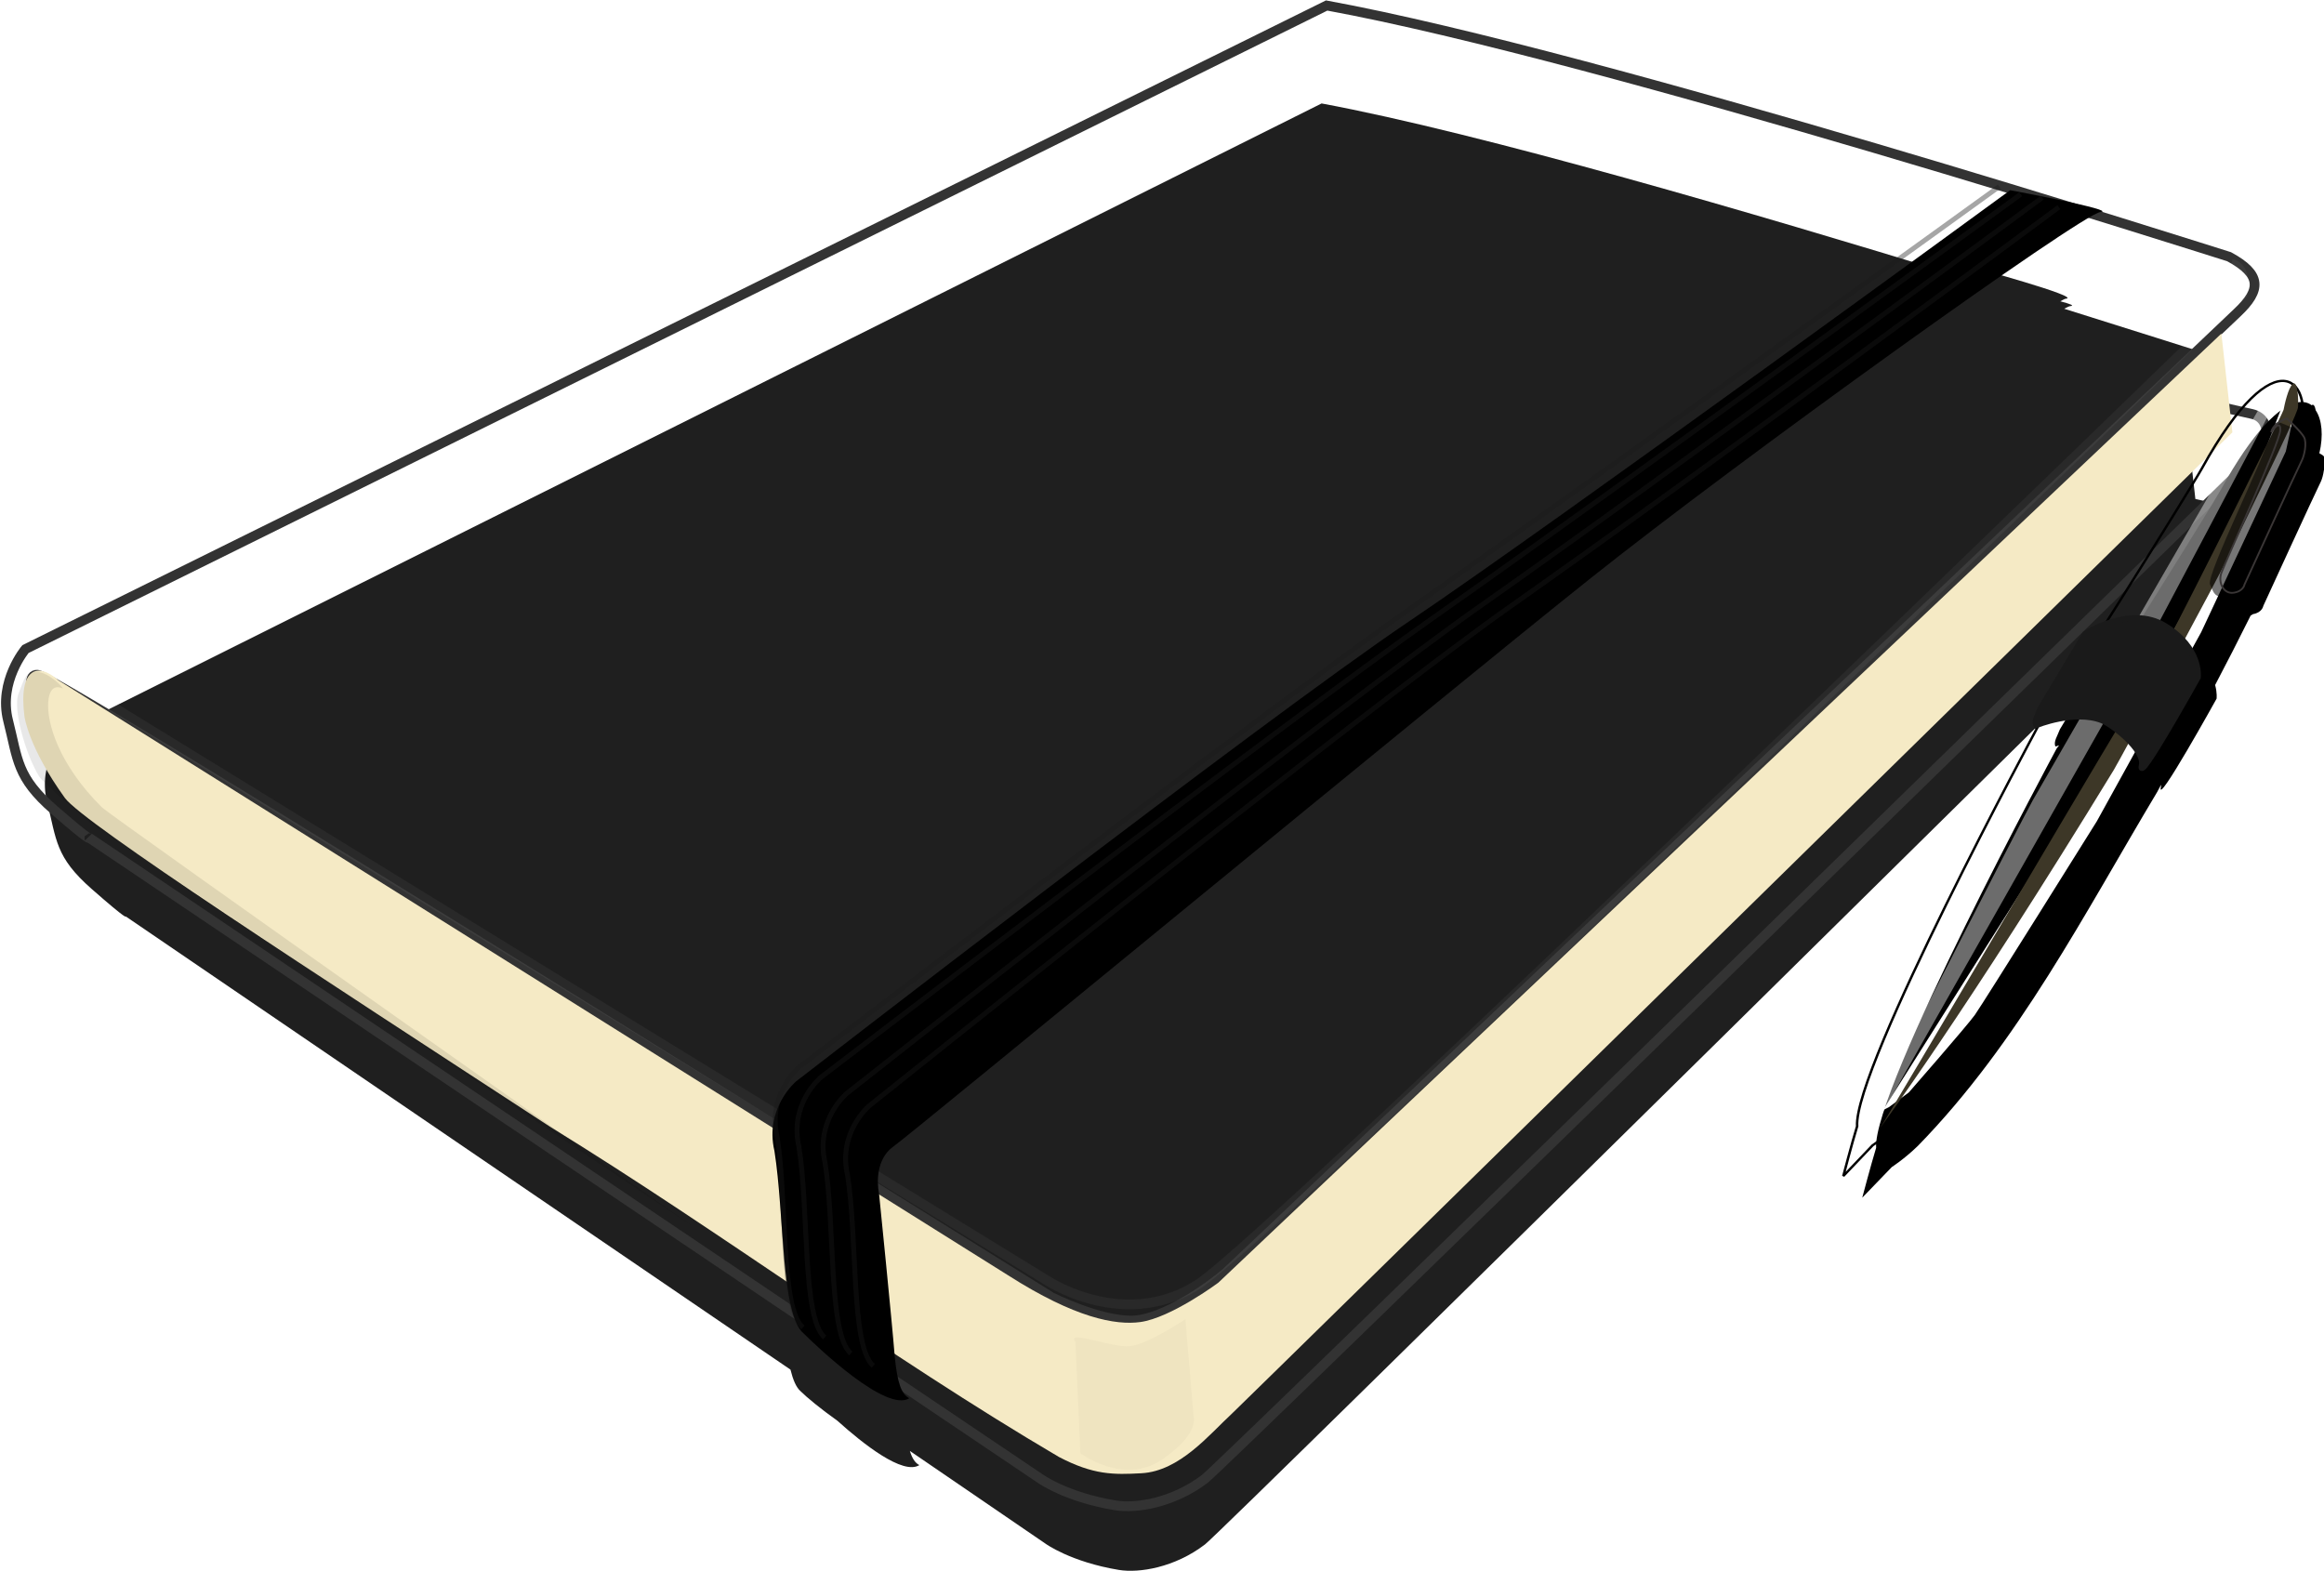 <?xml version="1.0" encoding="UTF-8" standalone="no"?>
<!-- Created with Inkscape (http://www.inkscape.org/) -->
<svg xmlns:dc="http://purl.org/dc/elements/1.1/" xmlns:cc="http://creativecommons.org/ns#" xmlns:rdf="http://www.w3.org/1999/02/22-rdf-syntax-ns#" xmlns:svg="http://www.w3.org/2000/svg" xmlns="http://www.w3.org/2000/svg" xmlns:xlink="http://www.w3.org/1999/xlink" xmlns:sodipodi="http://sodipodi.sourceforge.net/DTD/sodipodi-0.dtd" xmlns:inkscape="http://www.inkscape.org/namespaces/inkscape" width="371.818" height="251.379" id="svg2" sodipodi:version="0.32" inkscape:version="0.46" sodipodi:docname="caderno.svg" inkscape:output_extension="org.inkscape.output.svg.inkscape" version="1.0" inkscape:export-filename="C:\Users\ASantos\Desktop\caderno.png" inkscape:export-xdpi="200" inkscape:export-ydpi="200">
  <defs id="defs4">
    <linearGradient inkscape:collect="always" id="linearGradient4160">
      <stop style="stop-color: rgb(255, 255, 255); stop-opacity: 1;" offset="0" id="stop4162"/>
      <stop style="stop-color: rgb(255, 255, 255); stop-opacity: 0;" offset="1" id="stop4164"/>
    </linearGradient>
    <linearGradient id="linearGradient4034">
      <stop style="stop-color: rgb(39, 37, 39); stop-opacity: 1;" offset="0" id="stop4036"/>
      <stop style="stop-color: rgb(100, 100, 88); stop-opacity: 1;" offset="1" id="stop4038"/>
    </linearGradient>
    <linearGradient inkscape:collect="always" id="linearGradient4003">
      <stop style="stop-color: rgb(255, 255, 255); stop-opacity: 1;" offset="0" id="stop4005"/>
      <stop style="stop-color: rgb(255, 255, 255); stop-opacity: 0;" offset="1" id="stop4007"/>
    </linearGradient>
    <linearGradient inkscape:collect="always" id="linearGradient3931">
      <stop style="stop-color: rgb(255, 255, 255); stop-opacity: 1;" offset="0" id="stop3933"/>
      <stop style="stop-color: rgb(255, 255, 255); stop-opacity: 0;" offset="1" id="stop3935"/>
    </linearGradient>
    <linearGradient inkscape:collect="always" id="linearGradient3909">
      <stop style="stop-color: rgb(255, 255, 255); stop-opacity: 1;" offset="0" id="stop3911"/>
      <stop style="stop-color: rgb(255, 255, 255); stop-opacity: 0;" offset="1" id="stop3913"/>
    </linearGradient>
    <linearGradient id="linearGradient3899">
      <stop style="stop-color: rgb(53, 53, 53); stop-opacity: 1;" offset="0" id="stop3901"/>
      <stop id="stop3907" offset="0.403" style="stop-color: rgb(227, 227, 227); stop-opacity: 1;"/>
      <stop style="stop-color: rgb(0, 0, 0); stop-opacity: 1;" offset="1" id="stop3903"/>
    </linearGradient>
    <linearGradient id="linearGradient3821">
      <stop style="stop-color: rgb(88, 82, 69); stop-opacity: 1;" offset="0" id="stop3823"/>
      <stop style="stop-color: rgb(65, 65, 65); stop-opacity: 1;" offset="1" id="stop3825"/>
    </linearGradient>
    <linearGradient id="linearGradient3813">
      <stop style="stop-color: rgb(61, 55, 39); stop-opacity: 1;" offset="0" id="stop3815"/>
      <stop style="stop-color: rgb(0, 0, 0); stop-opacity: 1;" offset="1" id="stop3817"/>
    </linearGradient>
    <linearGradient id="linearGradient3458">
      <stop style="stop-color: rgb(127, 127, 127); stop-opacity: 1;" offset="0" id="stop3460"/>
      <stop style="stop-color: rgb(51, 51, 51); stop-opacity: 1;" offset="1" id="stop3462"/>
    </linearGradient>
    <linearGradient inkscape:collect="always" id="linearGradient3450">
      <stop style="stop-color: rgb(0, 0, 0); stop-opacity: 1;" offset="0" id="stop3452"/>
      <stop style="stop-color: rgb(0, 0, 0); stop-opacity: 0;" offset="1" id="stop3454"/>
    </linearGradient>
    <linearGradient id="linearGradient2434">
      <stop style="stop-color: rgb(26, 26, 26); stop-opacity: 1;" offset="0" id="stop2436"/>
      <stop style="stop-color: rgb(91, 91, 91); stop-opacity: 1;" offset="1" id="stop2438"/>
    </linearGradient>
    <inkscape:perspective sodipodi:type="inkscape:persp3d" inkscape:vp_x="0 : 526.18109 : 1" inkscape:vp_y="0 : 1000 : 0" inkscape:vp_z="744.09448 : 526.18109 : 1" inkscape:persp3d-origin="372.04724 : 350.78739 : 1" id="perspective10"/>
    <inkscape:perspective id="perspective2390" inkscape:persp3d-origin="372.04724 : 350.78739 : 1" inkscape:vp_z="744.09448 : 526.18109 : 1" inkscape:vp_y="0 : 1000 : 0" inkscape:vp_x="0 : 526.18109 : 1" sodipodi:type="inkscape:persp3d"/>
    <inkscape:perspective id="perspective2403" inkscape:persp3d-origin="372.04724 : 350.78739 : 1" inkscape:vp_z="744.09448 : 526.18109 : 1" inkscape:vp_y="0 : 1000 : 0" inkscape:vp_x="0 : 526.18109 : 1" sodipodi:type="inkscape:persp3d"/>
    <filter inkscape:collect="always" id="filter3306">
      <feGaussianBlur inkscape:collect="always" stdDeviation="0.454" id="feGaussianBlur3308"/>
    </filter>
    <filter inkscape:collect="always" id="filter3338">
      <feGaussianBlur inkscape:collect="always" stdDeviation="1.165" id="feGaussianBlur3340"/>
    </filter>
    <filter inkscape:collect="always" id="filter3368">
      <feGaussianBlur inkscape:collect="always" stdDeviation="0.455" id="feGaussianBlur3370"/>
    </filter>
    <filter inkscape:collect="always" id="filter3386">
      <feGaussianBlur inkscape:collect="always" stdDeviation="0.293" id="feGaussianBlur3388"/>
    </filter>
    <filter inkscape:collect="always" id="filter3446">
      <feGaussianBlur inkscape:collect="always" stdDeviation="1.292" id="feGaussianBlur3448"/>
    </filter>
    <filter inkscape:collect="always" id="filter3620">
      <feGaussianBlur inkscape:collect="always" stdDeviation="0.447" id="feGaussianBlur3622"/>
    </filter>
    <filter inkscape:collect="always" id="filter3624">
      <feGaussianBlur inkscape:collect="always" stdDeviation="0.447" id="feGaussianBlur3626"/>
    </filter>
    <filter inkscape:collect="always" id="filter3628">
      <feGaussianBlur inkscape:collect="always" stdDeviation="0.447" id="feGaussianBlur3630"/>
    </filter>
    <filter inkscape:collect="always" id="filter3632">
      <feGaussianBlur inkscape:collect="always" stdDeviation="0.447" id="feGaussianBlur3634"/>
    </filter>
    <linearGradient inkscape:collect="always" xlink:href="#linearGradient2434" id="linearGradient3657" gradientUnits="userSpaceOnUse" x1="251.488" y1="493.246" x2="270.202" y2="399.223"/>
    <linearGradient inkscape:collect="always" xlink:href="#linearGradient3450" id="linearGradient3659" gradientUnits="userSpaceOnUse" x1="309.175" y1="477.143" x2="230.168" y2="548.491"/>
    <linearGradient inkscape:collect="always" xlink:href="#linearGradient3458" id="linearGradient3661" gradientUnits="userSpaceOnUse" x1="314.012" y1="426.756" x2="239.036" y2="474.725"/>
    <filter inkscape:collect="always" id="filter3689">
      <feGaussianBlur inkscape:collect="always" stdDeviation="0.707" id="feGaussianBlur3691"/>
    </filter>
    <filter inkscape:collect="always" id="filter3789">
      <feGaussianBlur inkscape:collect="always" stdDeviation="0.538" id="feGaussianBlur3791"/>
    </filter>
    <filter inkscape:collect="always" id="filter3809">
      <feGaussianBlur inkscape:collect="always" stdDeviation="2.876" id="feGaussianBlur3811"/>
    </filter>
    <filter inkscape:collect="always" id="filter3893">
      <feGaussianBlur inkscape:collect="always" stdDeviation="0.054" id="feGaussianBlur3895"/>
    </filter>
    <filter inkscape:collect="always" id="filter3969">
      <feGaussianBlur inkscape:collect="always" stdDeviation="0.173" id="feGaussianBlur3971"/>
    </filter>
    <filter inkscape:collect="always" id="filter3999">
      <feGaussianBlur inkscape:collect="always" stdDeviation="0.293" id="feGaussianBlur4001"/>
    </filter>
    <linearGradient inkscape:collect="always" xlink:href="#linearGradient3821" id="linearGradient4022" gradientUnits="userSpaceOnUse" x1="586.588" y1="500.176" x2="651.342" y2="441.744"/>
    <linearGradient inkscape:collect="always" xlink:href="#linearGradient3909" id="linearGradient4024" gradientUnits="userSpaceOnUse" gradientTransform="translate(-0.087, 0.043)" x1="555.656" y1="539.113" x2="560.534" y2="534.577"/>
    <linearGradient inkscape:collect="always" xlink:href="#linearGradient3909" id="linearGradient4026" gradientUnits="userSpaceOnUse" gradientTransform="matrix(0.065, -0.998, -0.998, -0.065, 1058.26, 1129.75)" x1="555.656" y1="539.113" x2="560.534" y2="534.577"/>
    <linearGradient inkscape:collect="always" xlink:href="#linearGradient3931" id="linearGradient4028" gradientUnits="userSpaceOnUse" x1="610.292" y1="463.948" x2="618.265" y2="473.022"/>
    <linearGradient inkscape:collect="always" xlink:href="#linearGradient4003" id="linearGradient4030" gradientUnits="userSpaceOnUse" x1="632.4" y1="487.16" x2="626.269" y2="478.133"/>
    <linearGradient inkscape:collect="always" xlink:href="#linearGradient4034" id="linearGradient4040" x1="610.987" y1="434.117" x2="597.197" y2="452.262" gradientUnits="userSpaceOnUse" gradientTransform="translate(0.726)"/>
    <filter inkscape:collect="always" id="filter4090">
      <feGaussianBlur inkscape:collect="always" stdDeviation="0.427" id="feGaussianBlur4092"/>
    </filter>
    <filter inkscape:collect="always" id="filter4156">
      <feGaussianBlur inkscape:collect="always" stdDeviation="0.327" id="feGaussianBlur4158"/>
    </filter>
    <linearGradient inkscape:collect="always" xlink:href="#linearGradient4160" id="linearGradient4166" x1="617.008" y1="428.549" x2="590.496" y2="454.352" gradientUnits="userSpaceOnUse"/>
    <linearGradient inkscape:collect="always" xlink:href="#linearGradient3821" id="linearGradient4183" gradientUnits="userSpaceOnUse" x1="586.588" y1="500.176" x2="651.342" y2="441.744"/>
    <linearGradient inkscape:collect="always" xlink:href="#linearGradient3909" id="linearGradient4185" gradientUnits="userSpaceOnUse" gradientTransform="translate(-0.087, 0.043)" x1="555.656" y1="539.113" x2="560.534" y2="534.577"/>
    <linearGradient inkscape:collect="always" xlink:href="#linearGradient3909" id="linearGradient4187" gradientUnits="userSpaceOnUse" gradientTransform="matrix(0.065, -0.998, -0.998, -0.065, 1058.26, 1129.75)" x1="555.656" y1="539.113" x2="560.534" y2="534.577"/>
    <linearGradient inkscape:collect="always" xlink:href="#linearGradient3931" id="linearGradient4189" gradientUnits="userSpaceOnUse" x1="610.292" y1="463.948" x2="618.265" y2="473.022"/>
    <linearGradient inkscape:collect="always" xlink:href="#linearGradient4003" id="linearGradient4191" gradientUnits="userSpaceOnUse" x1="632.4" y1="487.16" x2="626.269" y2="478.133"/>
    <linearGradient inkscape:collect="always" xlink:href="#linearGradient4034" id="linearGradient4193" gradientUnits="userSpaceOnUse" gradientTransform="translate(0.726)" x1="610.987" y1="434.117" x2="597.197" y2="452.262"/>
    <linearGradient inkscape:collect="always" xlink:href="#linearGradient4160" id="linearGradient4195" gradientUnits="userSpaceOnUse" x1="617.008" y1="428.549" x2="590.496" y2="454.352"/>
    <linearGradient inkscape:collect="always" xlink:href="#linearGradient3821" id="linearGradient4225" gradientUnits="userSpaceOnUse" x1="586.588" y1="500.176" x2="651.342" y2="441.744"/>
    <linearGradient inkscape:collect="always" xlink:href="#linearGradient3909" id="linearGradient4227" gradientUnits="userSpaceOnUse" gradientTransform="translate(-0.087, 0.043)" x1="555.656" y1="539.113" x2="560.534" y2="534.577"/>
    <linearGradient inkscape:collect="always" xlink:href="#linearGradient3909" id="linearGradient4229" gradientUnits="userSpaceOnUse" gradientTransform="matrix(0.065, -0.998, -0.998, -0.065, 1058.26, 1129.75)" x1="555.656" y1="539.113" x2="560.534" y2="534.577"/>
    <linearGradient inkscape:collect="always" xlink:href="#linearGradient3931" id="linearGradient4231" gradientUnits="userSpaceOnUse" x1="610.292" y1="463.948" x2="618.265" y2="473.022"/>
    <linearGradient inkscape:collect="always" xlink:href="#linearGradient4003" id="linearGradient4233" gradientUnits="userSpaceOnUse" x1="632.4" y1="487.16" x2="626.269" y2="478.133"/>
    <linearGradient inkscape:collect="always" xlink:href="#linearGradient4034" id="linearGradient4235" gradientUnits="userSpaceOnUse" gradientTransform="translate(0.726)" x1="610.987" y1="434.117" x2="597.197" y2="452.262"/>
    <linearGradient inkscape:collect="always" xlink:href="#linearGradient4160" id="linearGradient4237" gradientUnits="userSpaceOnUse" x1="617.008" y1="428.549" x2="590.496" y2="454.352"/>
    <linearGradient inkscape:collect="always" xlink:href="#linearGradient4034" id="linearGradient4241" gradientUnits="userSpaceOnUse" gradientTransform="matrix(0.621, -0.142, 0.133, 0.579, -128.896, 187.563)" x1="610.987" y1="434.117" x2="597.197" y2="452.262"/>
    <linearGradient inkscape:collect="always" xlink:href="#linearGradient3821" id="linearGradient4269" gradientUnits="userSpaceOnUse" x1="586.588" y1="500.176" x2="651.342" y2="441.744"/>
    <linearGradient inkscape:collect="always" xlink:href="#linearGradient3909" id="linearGradient4271" gradientUnits="userSpaceOnUse" gradientTransform="translate(-0.087, 0.043)" x1="555.656" y1="539.113" x2="560.534" y2="534.577"/>
    <linearGradient inkscape:collect="always" xlink:href="#linearGradient3909" id="linearGradient4273" gradientUnits="userSpaceOnUse" gradientTransform="matrix(0.065, -0.998, -0.998, -0.065, 1058.26, 1129.75)" x1="555.656" y1="539.113" x2="560.534" y2="534.577"/>
    <linearGradient inkscape:collect="always" xlink:href="#linearGradient3931" id="linearGradient4275" gradientUnits="userSpaceOnUse" x1="610.292" y1="463.948" x2="618.265" y2="473.022"/>
    <linearGradient inkscape:collect="always" xlink:href="#linearGradient4003" id="linearGradient4277" gradientUnits="userSpaceOnUse" x1="632.4" y1="487.16" x2="626.269" y2="478.133"/>
    <linearGradient inkscape:collect="always" xlink:href="#linearGradient4034" id="linearGradient4279" gradientUnits="userSpaceOnUse" gradientTransform="matrix(0.621, -0.142, 0.133, 0.579, -128.896, 187.563)" x1="610.987" y1="434.117" x2="597.197" y2="452.262"/>
    <linearGradient inkscape:collect="always" xlink:href="#linearGradient4160" id="linearGradient4281" gradientUnits="userSpaceOnUse" x1="617.008" y1="428.549" x2="590.496" y2="454.352"/>
    <linearGradient inkscape:collect="always" xlink:href="#linearGradient4034" id="linearGradient4285" gradientUnits="userSpaceOnUse" gradientTransform="matrix(0.621, -0.142, 0.133, 0.579, -128.896, 187.563)" x1="610.987" y1="434.117" x2="597.197" y2="452.262"/>
    <linearGradient inkscape:collect="always" xlink:href="#linearGradient3821" id="linearGradient4298" gradientUnits="userSpaceOnUse" x1="586.588" y1="500.176" x2="651.342" y2="441.744"/>
    <linearGradient inkscape:collect="always" xlink:href="#linearGradient3909" id="linearGradient4300" gradientUnits="userSpaceOnUse" gradientTransform="translate(-0.087, 0.043)" x1="555.656" y1="539.113" x2="560.534" y2="534.577"/>
    <linearGradient inkscape:collect="always" xlink:href="#linearGradient3909" id="linearGradient4302" gradientUnits="userSpaceOnUse" gradientTransform="matrix(0.065, -0.998, -0.998, -0.065, 1058.26, 1129.75)" x1="555.656" y1="539.113" x2="560.534" y2="534.577"/>
    <linearGradient inkscape:collect="always" xlink:href="#linearGradient3931" id="linearGradient4304" gradientUnits="userSpaceOnUse" x1="610.292" y1="463.948" x2="618.265" y2="473.022"/>
    <linearGradient inkscape:collect="always" xlink:href="#linearGradient4003" id="linearGradient4306" gradientUnits="userSpaceOnUse" x1="632.4" y1="487.16" x2="626.269" y2="478.133"/>
    <linearGradient inkscape:collect="always" xlink:href="#linearGradient3909" id="linearGradient4311" gradientUnits="userSpaceOnUse" gradientTransform="matrix(-0.092, -0.587, -0.628, 0.104, 645.39, 693.954)" x1="555.656" y1="539.113" x2="560.534" y2="534.577"/>
    <linearGradient inkscape:collect="always" xlink:href="#linearGradient3909" id="linearGradient4314" gradientUnits="userSpaceOnUse" gradientTransform="matrix(0.621, -0.142, 0.133, 0.579, -161.183, 189.75)" x1="555.656" y1="539.113" x2="560.534" y2="534.577"/>
    <linearGradient inkscape:collect="always" xlink:href="#linearGradient3821" id="linearGradient4321" gradientUnits="userSpaceOnUse" x1="586.588" y1="500.176" x2="651.342" y2="441.744" gradientTransform="matrix(0.621, -0.142, 0.133, 0.579, -161.135, 189.713)"/>
    <linearGradient inkscape:collect="always" xlink:href="#linearGradient3821" id="linearGradient4324" gradientUnits="userSpaceOnUse" gradientTransform="matrix(0.621, -0.142, 0.133, 0.579, -161.135, 189.713)" x1="586.588" y1="500.176" x2="651.342" y2="441.744"/>
    <linearGradient inkscape:collect="always" xlink:href="#linearGradient3821" id="linearGradient4327" gradientUnits="userSpaceOnUse" gradientTransform="matrix(0.621, -0.142, 0.133, 0.579, -161.135, 189.713)" x1="586.588" y1="500.176" x2="651.342" y2="441.744"/>
    <filter inkscape:collect="always" id="filter4350">
      <feGaussianBlur inkscape:collect="always" stdDeviation="0.749" id="feGaussianBlur4352"/>
    </filter>
    <linearGradient inkscape:collect="always" xlink:href="#linearGradient2434" id="linearGradient4399" gradientUnits="userSpaceOnUse" x1="251.488" y1="493.246" x2="270.202" y2="399.223"/>
    <linearGradient inkscape:collect="always" xlink:href="#linearGradient3450" id="linearGradient4401" gradientUnits="userSpaceOnUse" x1="309.175" y1="477.143" x2="230.168" y2="548.491"/>
    <linearGradient inkscape:collect="always" xlink:href="#linearGradient3458" id="linearGradient4403" gradientUnits="userSpaceOnUse" x1="314.012" y1="426.756" x2="239.036" y2="474.725"/>
    <linearGradient inkscape:collect="always" xlink:href="#linearGradient3458" id="linearGradient4411" gradientUnits="userSpaceOnUse" x1="314.012" y1="426.756" x2="239.036" y2="474.725" gradientTransform="translate(91.743, -119.436)"/>
    <linearGradient inkscape:collect="always" xlink:href="#linearGradient3450" id="linearGradient4418" gradientUnits="userSpaceOnUse" x1="309.175" y1="477.143" x2="230.168" y2="548.491" gradientTransform="translate(91.743, -119.436)"/>
    <linearGradient inkscape:collect="always" xlink:href="#linearGradient2434" id="linearGradient4422" gradientUnits="userSpaceOnUse" x1="251.488" y1="493.246" x2="270.202" y2="399.223" gradientTransform="translate(91.743, -119.436)"/>
    <linearGradient inkscape:collect="always" xlink:href="#linearGradient2434" id="linearGradient4429" gradientUnits="userSpaceOnUse" gradientTransform="translate(91.743, -119.436)" x1="251.488" y1="493.246" x2="270.202" y2="399.223"/>
    <linearGradient inkscape:collect="always" xlink:href="#linearGradient2434" id="linearGradient4432" gradientUnits="userSpaceOnUse" gradientTransform="translate(91.743, -119.436)" x1="251.488" y1="493.246" x2="270.202" y2="399.223"/>
    <filter inkscape:collect="always" id="filter4447">
      <feGaussianBlur inkscape:collect="always" stdDeviation="2.199" id="feGaussianBlur4449"/>
    </filter>
    <linearGradient inkscape:collect="always" xlink:href="#linearGradient2434" id="linearGradient4484" gradientUnits="userSpaceOnUse" x1="251.488" y1="493.246" x2="270.202" y2="399.223"/>
    <linearGradient inkscape:collect="always" xlink:href="#linearGradient3450" id="linearGradient4486" gradientUnits="userSpaceOnUse" x1="309.175" y1="477.143" x2="230.168" y2="548.491"/>
    <linearGradient inkscape:collect="always" xlink:href="#linearGradient3458" id="linearGradient4488" gradientUnits="userSpaceOnUse" x1="314.012" y1="426.756" x2="239.036" y2="474.725"/>
    <linearGradient inkscape:collect="always" xlink:href="#linearGradient3821" id="linearGradient4490" gradientUnits="userSpaceOnUse" x1="586.588" y1="500.176" x2="651.342" y2="441.744"/>
    <linearGradient inkscape:collect="always" xlink:href="#linearGradient3909" id="linearGradient4492" gradientUnits="userSpaceOnUse" gradientTransform="translate(-0.087, 0.043)" x1="555.656" y1="539.113" x2="560.534" y2="534.577"/>
    <linearGradient inkscape:collect="always" xlink:href="#linearGradient3909" id="linearGradient4494" gradientUnits="userSpaceOnUse" gradientTransform="matrix(0.065, -0.998, -0.998, -0.065, 1058.26, 1129.75)" x1="555.656" y1="539.113" x2="560.534" y2="534.577"/>
    <linearGradient inkscape:collect="always" xlink:href="#linearGradient3931" id="linearGradient4496" gradientUnits="userSpaceOnUse" x1="610.292" y1="463.948" x2="618.265" y2="473.022"/>
    <linearGradient inkscape:collect="always" xlink:href="#linearGradient4003" id="linearGradient4498" gradientUnits="userSpaceOnUse" x1="632.4" y1="487.16" x2="626.269" y2="478.133"/>
    <linearGradient inkscape:collect="always" xlink:href="#linearGradient4034" id="linearGradient4500" gradientUnits="userSpaceOnUse" gradientTransform="translate(0.726)" x1="610.987" y1="434.117" x2="597.197" y2="452.262"/>
    <linearGradient inkscape:collect="always" xlink:href="#linearGradient4160" id="linearGradient4502" gradientUnits="userSpaceOnUse" x1="617.008" y1="428.549" x2="590.496" y2="454.352"/>
    <linearGradient inkscape:collect="always" xlink:href="#linearGradient2434" id="linearGradient4538" gradientUnits="userSpaceOnUse" x1="251.488" y1="493.246" x2="270.202" y2="399.223"/>
    <linearGradient inkscape:collect="always" xlink:href="#linearGradient3450" id="linearGradient4540" gradientUnits="userSpaceOnUse" x1="309.175" y1="477.143" x2="230.168" y2="548.491"/>
    <linearGradient inkscape:collect="always" xlink:href="#linearGradient3458" id="linearGradient4542" gradientUnits="userSpaceOnUse" x1="314.012" y1="426.756" x2="239.036" y2="474.725"/>
    <linearGradient inkscape:collect="always" xlink:href="#linearGradient3821" id="linearGradient4544" gradientUnits="userSpaceOnUse" x1="586.588" y1="500.176" x2="651.342" y2="441.744"/>
    <linearGradient inkscape:collect="always" xlink:href="#linearGradient3909" id="linearGradient4546" gradientUnits="userSpaceOnUse" gradientTransform="translate(-0.087, 0.043)" x1="555.656" y1="539.113" x2="560.534" y2="534.577"/>
    <linearGradient inkscape:collect="always" xlink:href="#linearGradient3909" id="linearGradient4548" gradientUnits="userSpaceOnUse" gradientTransform="matrix(0.065, -0.998, -0.998, -0.065, 1058.26, 1129.75)" x1="555.656" y1="539.113" x2="560.534" y2="534.577"/>
    <linearGradient inkscape:collect="always" xlink:href="#linearGradient3931" id="linearGradient4550" gradientUnits="userSpaceOnUse" x1="610.292" y1="463.948" x2="618.265" y2="473.022"/>
    <linearGradient inkscape:collect="always" xlink:href="#linearGradient4003" id="linearGradient4552" gradientUnits="userSpaceOnUse" x1="632.4" y1="487.16" x2="626.269" y2="478.133"/>
    <linearGradient inkscape:collect="always" xlink:href="#linearGradient4034" id="linearGradient4554" gradientUnits="userSpaceOnUse" gradientTransform="translate(0.726)" x1="610.987" y1="434.117" x2="597.197" y2="452.262"/>
    <linearGradient inkscape:collect="always" xlink:href="#linearGradient4160" id="linearGradient4556" gradientUnits="userSpaceOnUse" x1="617.008" y1="428.549" x2="590.496" y2="454.352"/>
  </defs>
  <sodipodi:namedview id="base" pagecolor="#ffffff" bordercolor="#666666" borderopacity="1.0" inkscape:pageopacity="0.0" inkscape:pageshadow="2" inkscape:zoom="0.64479534" inkscape:cx="244.62139" inkscape:cy="298.71334" inkscape:document-units="px" inkscape:current-layer="layer2" showgrid="false" inkscape:window-width="1440" inkscape:window-height="850" inkscape:window-x="-8" inkscape:window-y="-8" showguides="true" inkscape:guide-bbox="true"/>
  <g inkscape:groupmode="layer" id="layer2" inkscape:label="vetor" style="opacity: 1;" transform="translate(-136.768, -262.762)">
    <g id="g4504">
      <g transform="matrix(1.557, -0.131, 0.131, 1.557, 72.575, -312.297)" id="g4451">
        <path style="opacity: 0.934; fill: rgb(0, 0, 0); fill-opacity: 1; fill-rule: evenodd; stroke: none; stroke-width: 1px; stroke-linecap: butt; stroke-linejoin: miter; stroke-opacity: 1; filter: url(&quot;#filter4447&quot;);" d="M 144.849,392.551 L 6.567,447.051 C 6.567,447.051 3.48,450.119 4.161,454.207 C 4.842,458.294 4.529,460.04 8.099,463.707 C 11.757,467.465 11.442,466.863 11.442,466.863 L 77.567,519.988 C 77.74,521.052 78.003,521.889 78.442,522.332 C 78.995,522.981 80.424,524.371 82.067,525.738 C 84.574,528.378 88.5,532.016 90.317,531.082 C 89.902,530.825 89.624,530.342 89.442,529.519 L 102.942,540.394 C 102.942,540.394 105.432,542.518 110.442,543.769 C 112.532,544.291 116.342,544.024 119.755,541.863 C 121.83,540.549 235.161,447.051 235.161,447.051 C 237.261,445.876 237.891,442.863 235.755,442.176 L 233.536,441.488 L 233.317,433.707 L 157.911,493.926 L 122.505,522.144 C 121.696,522.632 117.388,525.157 114.505,525.301 C 111.974,525.427 107.933,524.327 101.474,519.394 C 101.436,519.365 99.14,517.645 98.974,517.519 L 99.317,517.207 C 101.248,518.65 105.692,521.988 105.692,521.988 C 105.692,521.988 110.099,524.71 113.505,525.051 C 116.911,525.391 122.361,521.979 123.724,520.957 C 125.086,519.935 235.099,431.738 235.099,431.738 C 237.8,429.593 237.943,428 234.786,425.926 C 234.312,425.736 229,423.566 221.38,420.488 C 221.699,420.354 221.931,420.269 222.036,420.269 C 222.567,420.269 222.017,420.021 221.036,419.676 C 221.321,419.554 221.537,419.457 221.63,419.457 C 223.502,419.457 211.786,415.238 211.786,415.238 C 211.786,415.238 210.45,416.04 210.38,416.082 C 189.888,407.948 161.455,397.061 144.849,392.551 z M 29.817,465.644 C 44.339,476.303 61.926,489.359 77.411,500.894 C 77.398,501.036 77.385,501.185 77.38,501.332 C 58.857,487.434 45.904,477.71 29.817,465.644 z" id="path4373" transform="matrix(0.967, 0, 0, 0.978, 3.972, 8.172)"/>
        <g id="g3642" transform="translate(-125.391, -9.772)">
          <path sodipodi:nodetypes="ccszccssccccccscssccc" id="path2430" d="M 270.79,391.908 L 132.5,446.406 C 132.5,446.406 129.434,449.472 130.115,453.559 C 130.797,457.646 130.477,459.4 134.047,463.067 C 137.706,466.825 137.376,466.205 137.376,466.205 L 228.894,539.735 C 228.894,539.735 231.377,541.886 236.388,543.138 C 238.478,543.66 242.284,543.368 245.697,541.206 C 247.772,539.892 361.086,446.396 361.086,446.396 C 363.186,445.221 363.836,442.219 361.7,441.532 L 356.625,439.934 L 243.541,530.538 L 232.981,530.538 L 134.203,455.943 C 134.203,455.943 131.478,448.79 133.522,449.131 C 135.565,449.472 231.619,521.342 231.619,521.342 C 231.619,521.342 236.047,524.067 239.453,524.407 C 242.859,524.748 248.309,521.342 249.672,520.32 C 251.034,519.298 361.053,431.078 361.053,431.078 C 363.755,428.934 363.869,427.362 360.712,425.288 C 359.009,424.607 298.38,399.401 270.79,391.908 z" style="fill: url(&quot;#linearGradient4538&quot;) rgb(0, 0, 0); fill-opacity: 1; fill-rule: evenodd; stroke: rgb(51, 51, 51); stroke-width: 1px; stroke-linecap: butt; stroke-linejoin: miter; stroke-opacity: 1;"/>
          <path sodipodi:nodetypes="ccccsscccsscc" id="path2432" d="M 131.818,453.271 C 131.818,453.271 131.941,456.43 135.239,461.927 C 136.853,464.618 159.172,481.928 181.911,499.637 C 198.575,511.922 214.102,525.747 231.006,537.706 C 234.377,539.848 236.426,539.997 239.298,540.08 C 243.224,540.195 246.564,536.694 249.038,534.77 C 250.123,533.926 359.539,443.236 359.539,443.236 L 359.264,433.065 L 248.763,521.301 C 248.763,521.301 243.636,524.484 240.458,524.643 C 237.926,524.769 233.863,523.684 227.403,518.751 C 226.004,517.682 135.597,449.876 135.597,449.876 C 133.663,447.844 131.602,448.217 131.818,453.271 z" style="fill: rgb(245, 234, 197); fill-opacity: 1; fill-rule: evenodd; stroke: none; stroke-width: 1px; stroke-linecap: butt; stroke-linejoin: miter; stroke-opacity: 1;"/>
          <path sodipodi:nodetypes="ccccc" id="path2446" d="M 358.914,433.454 L 246.441,523.106 L 245.555,537.518 L 358.747,442.969 L 358.914,433.454 z" style="opacity: 0.529; fill: url(&quot;#linearGradient4540&quot;) rgb(0, 0, 0); fill-opacity: 1; fill-rule: evenodd; stroke: none; stroke-width: 1px; stroke-linecap: butt; stroke-linejoin: miter; stroke-opacity: 1; filter: url(&quot;#filter3338&quot;);"/>
          <path id="path2444" d="M 233.688,526.108 L 233.232,537.518 C 233.232,537.518 237.339,541.17 241.447,538.888 C 245.555,536.606 245.098,534.78 245.098,534.78 L 245.098,524.739 C 245.098,524.739 240.991,527.021 239.165,527.021 C 237.339,527.021 232.775,524.739 233.688,526.108 z" style="opacity: 0.159; fill: rgb(0, 0, 0); fill-rule: evenodd; stroke: none; stroke-width: 1px; stroke-linecap: butt; stroke-linejoin: miter; stroke-opacity: 1; filter: url(&quot;#filter3306&quot;);"/>
          <path sodipodi:nodetypes="cssccsssc" id="path3342" d="M 135.949,450.753 C 135.949,450.753 134.723,449.877 134.372,451.979 C 134.022,454.082 134.898,458.461 138.927,463.192 C 139.815,464.233 196.04,511.369 196.04,511.369 L 137.526,464.593 C 137.526,464.593 133.187,460.296 132.796,459.513 C 131.569,457.06 130.693,452.33 131.394,450.928 C 132.095,449.527 132.27,448.651 133.496,448.826 C 134.723,449.001 136.124,450.753 135.949,450.753 z" style="opacity: 0.297; fill: rgb(0, 0, 0); fill-rule: evenodd; stroke: none; stroke-width: 1px; stroke-linecap: butt; stroke-linejoin: miter; stroke-opacity: 1; filter: url(&quot;#filter3368&quot;);"/>
          <path sodipodi:nodetypes="cccsscs" id="path3372" d="M 132.118,448.809 C 133.284,447.418 135.225,449.135 136.968,450.141 L 231.257,519.556 C 231.257,519.556 234.907,522.476 239.846,522.773 C 241.932,522.898 244.247,522.556 246.615,521.328 C 254.589,517.194 361.8,429.18 361.8,429.18 C 361.8,429.18 362.579,426.57 360.891,426.038" style="opacity: 0.207; fill: none; fill-rule: evenodd; stroke: rgb(255, 255, 255); stroke-width: 1px; stroke-linecap: butt; stroke-linejoin: miter; stroke-opacity: 1; filter: url(&quot;#filter3386&quot;);"/>
          <path style="fill: rgb(0, 0, 0); fill-rule: evenodd; stroke: none; stroke-width: 0.3; stroke-linecap: butt; stroke-linejoin: miter; stroke-miterlimit: 4; stroke-dasharray: none; stroke-opacity: 1; filter: url(&quot;#filter3446&quot;);" d="M 206.006,522.892 C 207.399,524.528 213.779,531.706 216.248,530.436 C 215.49,529.968 215.158,528.803 215.121,526.041 C 215.141,522.414 214.918,509.291 214.918,509.291 C 214.918,509.291 214.45,506.015 216.79,504.611 C 219.13,503.207 276.049,463.814 292.56,452.776 C 309.114,441.709 346.097,419.624 347.97,419.624 C 349.842,419.624 338.947,416.621 338.947,416.621 C 338.947,416.621 289.803,446.575 273.89,455.467 C 257.977,464.36 207.43,497.122 207.43,497.122 C 207.43,497.122 203.954,499.562 204.611,504.043 C 205.094,510.654 203.865,520.735 206.006,522.892 z" id="path3412" sodipodi:nodetypes="ccccssscsccc"/>
          <path sodipodi:nodetypes="ccccssscsccc" id="path3398" d="M 204.394,521.683 C 205.787,523.318 212.569,529.69 215.039,528.421 C 214.281,527.952 213.948,526.788 213.912,524.026 C 213.932,520.399 213.709,507.276 213.709,507.276 C 213.709,507.276 213.241,504 215.581,502.596 C 217.921,501.191 268.75,467.469 285.304,456.404 C 303.025,444.559 345.694,418.818 347.566,418.818 C 349.439,418.818 337.738,414.605 337.738,414.605 C 337.738,414.605 293.431,441.335 272.681,453.452 C 256.939,462.645 206.22,495.107 206.22,495.107 C 206.22,495.107 202.745,497.547 203.402,502.028 C 203.884,508.638 202.253,519.526 204.394,521.683 z" style="fill: url(&quot;#linearGradient4542&quot;) rgb(0, 0, 0); fill-opacity: 1; fill-rule: evenodd; stroke: none; stroke-width: 0.3; stroke-linecap: butt; stroke-linejoin: miter; stroke-miterlimit: 4; stroke-dasharray: none; stroke-opacity: 1;"/>
          <g style="opacity: 0.388;" id="g3636">
            <path sodipodi:nodetypes="csccc" id="path3466" d="M 337.861,416.152 C 337.861,416.152 295.038,441.948 274.287,454.065 C 258.545,463.258 207.826,495.72 207.826,495.72 C 207.826,495.72 204.351,498.16 205.008,502.641 C 205.49,509.252 203.859,520.139 206,522.296" style="fill: none; fill-opacity: 1; fill-rule: evenodd; stroke: rgb(26, 26, 26); stroke-width: 0.5; stroke-linecap: butt; stroke-linejoin: miter; stroke-miterlimit: 4; stroke-dasharray: none; stroke-opacity: 1; filter: url(&quot;#filter3620&quot;);"/>
            <path style="fill: none; fill-opacity: 1; fill-rule: evenodd; stroke: rgb(26, 26, 26); stroke-width: 0.5; stroke-linecap: butt; stroke-linejoin: miter; stroke-miterlimit: 4; stroke-dasharray: none; stroke-opacity: 1; filter: url(&quot;#filter3624&quot;);" d="M 339.986,417.125 C 339.986,417.125 297.177,443.164 276.427,455.281 C 260.685,464.474 209.966,496.936 209.966,496.936 C 209.966,496.936 206.491,499.376 207.148,503.857 C 207.63,510.467 205.999,521.355 208.14,523.512" id="path3470" sodipodi:nodetypes="csccc"/>
            <path sodipodi:nodetypes="csccc" id="path3472" d="M 342.145,417.655 C 342.145,417.655 302.137,442.337 281.387,454.455 C 265.645,463.647 212.495,498.784 212.495,498.784 C 212.495,498.784 209.019,501.224 209.676,505.705 C 210.159,512.315 208.527,523.203 210.668,525.36" style="fill: none; fill-opacity: 1; fill-rule: evenodd; stroke: rgb(26, 26, 26); stroke-width: 0.5; stroke-linecap: butt; stroke-linejoin: miter; stroke-miterlimit: 4; stroke-dasharray: none; stroke-opacity: 1; filter: url(&quot;#filter3628&quot;);"/>
            <path style="fill: none; fill-opacity: 1; fill-rule: evenodd; stroke: rgb(26, 26, 26); stroke-width: 0.5; stroke-linecap: butt; stroke-linejoin: miter; stroke-miterlimit: 4; stroke-dasharray: none; stroke-opacity: 1; filter: url(&quot;#filter3632&quot;);" d="M 343.769,418.768 C 343.769,418.768 305.297,442.58 284.547,454.698 C 268.805,463.89 214.683,500.242 214.683,500.242 C 214.683,500.242 211.207,502.682 211.864,507.163 C 212.347,513.774 210.715,524.661 212.856,526.819" id="path3474" sodipodi:nodetypes="csccc"/>
          </g>
        </g>
        <g id="g4354">
          <path id="path4201" d="M 241,430.972 C 239.195,431.191 236.328,433.441 232.469,439.222 C 231.688,440.392 226.195,447.795 221.25,454.316 C 220.039,454.663 219.188,455.097 219.188,455.097 L 214,462.285 C 213.732,462.876 213.191,463.523 213.406,464.004 C 213.406,464.004 213.636,463.949 213.781,463.91 C 213.716,463.982 213.543,464.181 213.5,464.222 C 213.5,464.222 191.779,497.449 191.656,503.41 C 190.962,505.151 189.813,508.379 189.813,508.379 L 193.094,505.504 C 193.094,505.504 194.425,504.805 195.938,503.566 C 207.097,493.903 214.942,481.262 223.375,469.535 C 223.388,469.511 223.77,468.928 223.844,468.816 C 223.835,468.888 223.835,468.967 223.813,469.035 C 223.123,471.154 230.25,460.504 230.25,460.504 C 230.25,460.504 230.375,459.94 230.219,459.097 C 231.588,456.956 233,454.686 234.438,452.316 C 234.535,452.278 234.605,452.237 234.688,452.191 C 235.657,452.107 235.813,451.441 235.813,451.441 C 235.813,451.441 242.082,440.341 242.75,439.254 C 242.886,439.032 243.054,438.58 243.156,438.129 C 243.356,437.648 243.603,437.022 243.188,436.597 C 243.116,436.524 242.968,436.435 242.844,436.347 C 243.418,434.593 243.404,432.941 242.844,431.941 C 242.794,431.511 242.691,431.232 242.469,431.379 C 242.1,431.052 241.609,430.898 241,430.972 z" style="opacity: 1; fill: rgb(0, 0, 0); fill-opacity: 1; fill-rule: evenodd; stroke: none; stroke-width: 0.246; stroke-linecap: butt; stroke-linejoin: miter; stroke-miterlimit: 4; stroke-dasharray: none; stroke-opacity: 1; filter: url(&quot;#filter4350&quot;);"/>
          <g transform="matrix(0.621, -0.142, 0.133, 0.579, -196.79, 269.914)" id="g4168">
            <g id="g4011" transform="translate(-49.396, -8.579)">
              <path sodipodi:nodetypes="ccccccssc" id="path3663" d="M 606.987,476.842 C 606.987,476.842 562.063,523.215 559.786,532.945 C 558.113,535.54 555.232,540.398 555.232,540.398 L 561.235,536.879 C 561.235,536.879 563.52,536.224 566.271,534.761 C 586.748,523.104 603.211,505.329 620.236,489.264 C 620.855,488.522 651.141,458.749 661.209,442.996 C 666.532,434.667 662.931,424.626 644.791,442.984 C 641.996,445.813 609.885,474.979 606.987,476.842 z" style="opacity: 1; fill: url(&quot;#linearGradient4544&quot;) rgb(0, 0, 0); fill-opacity: 1; fill-rule: evenodd; stroke: rgb(0, 0, 0); stroke-width: 0.4; stroke-linecap: butt; stroke-linejoin: miter; stroke-miterlimit: 4; stroke-dasharray: none; stroke-opacity: 1; filter: url(&quot;#filter3893&quot;);"/>
              <path transform="matrix(0.96, 0, 0, 0.96, 24.529, 17.612)" id="path3671" d="M 563.593,535.273 L 567.528,533.842 C 567.528,533.842 580.227,525.615 582.016,524.184 C 583.804,522.753 611.349,497.712 611.349,497.712 L 637.642,471.062 L 660.357,444.769 C 660.357,444.769 663.219,439.582 663.577,438.509 C 663.934,437.436 663.219,435.29 663.219,435.29 C 663.219,435.29 651.951,450.493 649.625,452.818 C 647.3,455.143 610.812,491.989 610.812,491.989 L 562.52,535.452 L 563.593,535.273 z" style="opacity: 1; fill: rgb(255, 255, 255); fill-rule: evenodd; stroke: none; stroke-width: 1px; stroke-linecap: butt; stroke-linejoin: miter; stroke-opacity: 1; filter: url(&quot;#filter3809&quot;);"/>
              <path sodipodi:nodetypes="cssssssc" id="path3669" d="M 563.056,534.558 C 563.056,534.558 581.837,520.07 616.536,487.875 C 617.93,486.582 643.723,459.972 644.617,458.72 C 645.512,457.468 661.967,439.403 662.503,437.973 C 663.04,436.542 663.755,433.501 662.861,433.859 C 661.967,434.216 660.536,436.899 660.178,437.615 C 659.821,438.33 627.268,474.103 625.658,475.176 C 624.048,476.249 563.414,534.558 563.056,534.558 z" style="fill: rgb(61, 55, 39); fill-opacity: 1; fill-rule: evenodd; stroke: none; stroke-width: 1px; stroke-linecap: butt; stroke-linejoin: miter; stroke-opacity: 1; filter: url(&quot;#filter3789&quot;);"/>
              <path id="path3667" d="M 658.243,434.443 C 658.243,434.443 605.425,485.841 602.585,488.681 C 599.746,491.521 561.41,532.98 561.41,532.98 L 561.977,534.4 C 561.977,534.4 619.34,477.606 623.599,473.346 C 627.859,469.087 658.811,436.43 658.811,436.43 C 658.811,436.43 660.515,434.443 658.243,434.443 z" style="opacity: 0.649; fill: rgb(255, 255, 255); fill-rule: evenodd; stroke: none; stroke-width: 1px; stroke-linecap: butt; stroke-linejoin: miter; stroke-opacity: 1; filter: url(&quot;#filter3689&quot;);"/>
              <path sodipodi:nodetypes="csscsccc" id="path3665" d="M 606.889,476.472 C 606.889,476.472 613.478,475.911 617.16,479.107 C 618.58,480.339 622.389,486.235 621.066,488.599 C 619.267,491.816 633.917,477.078 633.917,477.078 C 633.917,477.078 635.936,472.501 631.359,466.845 C 627.104,461.586 618.858,464.026 618.858,464.026 L 608.416,473.865 C 607.799,474.734 606.728,475.603 606.889,476.472 z" style="fill: rgb(26, 26, 26); fill-opacity: 1; fill-rule: evenodd; stroke: rgb(26, 26, 26); stroke-width: 1px; stroke-linecap: butt; stroke-linejoin: miter; stroke-opacity: 1;"/>
              <path sodipodi:nodetypes="cccc" id="path3897" d="M 559.71,533.796 L 555.641,539.932 L 560.491,535.48 L 559.71,533.796 z" style="fill: url(&quot;#linearGradient4546&quot;) rgb(0, 0, 0); fill-opacity: 1; fill-rule: evenodd; stroke: none; stroke-width: 1px; stroke-linecap: butt; stroke-linejoin: miter; stroke-opacity: 1;"/>
              <path style="fill: url(&quot;#linearGradient4548&quot;) rgb(0, 0, 0); fill-opacity: 1; fill-rule: evenodd; stroke: none; stroke-width: 1px; stroke-linecap: butt; stroke-linejoin: miter; stroke-opacity: 1;" d="M 562.101,536.377 L 555.714,540.037 L 560.471,535.488 L 562.101,536.377 z" id="path3917" sodipodi:nodetypes="cccc"/>
              <path id="path3929" d="M 619.135,464.61 L 609.645,473.777 C 609.645,473.777 608.566,475.179 608.674,475.61 C 608.782,476.041 610.615,475.718 611.262,475.826 C 611.909,475.934 615.468,477.012 615.468,477.012 C 615.468,477.012 615.253,476.257 615.145,475.502 C 615.037,474.747 614.821,473.345 618.488,470.326 C 622.155,467.306 623.988,465.688 624.419,465.581 C 624.851,465.473 626.468,465.149 627.439,465.365 C 628.41,465.581 627.547,464.394 626.576,464.179 C 625.606,463.963 620.968,463.639 619.135,464.61 z" style="fill: url(&quot;#linearGradient4550&quot;) rgb(0, 0, 0); fill-opacity: 1; fill-rule: evenodd; stroke: none; stroke-width: 1px; stroke-linecap: butt; stroke-linejoin: miter; stroke-opacity: 1; filter: url(&quot;#filter3969&quot;);"/>
              <path sodipodi:nodetypes="cscssc" id="path3973" d="M 621.615,483.159 C 621.615,483.159 622.91,485.64 622.478,487.042 C 622.047,488.444 633.586,476.904 633.586,476.904 C 633.586,476.904 634.017,473.13 633.37,472.051 C 632.723,470.973 633.906,475.067 627.763,480.355 C 624.564,483.109 621.939,483.159 621.615,483.159 z" style="fill: url(&quot;#linearGradient4552&quot;) rgb(0, 0, 0); fill-opacity: 1; fill-rule: evenodd; stroke: none; stroke-width: 1px; stroke-linecap: butt; stroke-linejoin: miter; stroke-opacity: 1; filter: url(&quot;#filter3999&quot;);"/>
            </g>
            <path id="path4042" d="M 606.342,432.23 C 606.342,432.23 607.649,431.068 606.923,433.101 C 606.197,435.133 590.81,452.117 590.955,453.859 C 591.1,455.601 591.1,456.327 592.697,456.617 C 594.294,456.907 595.455,455.891 595.455,455.891 C 595.455,455.891 611.423,437.746 611.858,437.02 C 612.294,436.294 613.31,435.133 612.729,434.117 C 612.149,433.101 609.39,430.778 609.39,430.778 C 609.39,430.778 607.068,430.778 606.342,432.23 z" style="opacity: 0.732; fill: rgb(0, 0, 0); fill-opacity: 1; fill-rule: evenodd; stroke: none; stroke-width: 0.3; stroke-linecap: butt; stroke-linejoin: miter; stroke-miterlimit: 4; stroke-dasharray: none; stroke-opacity: 1; filter: url(&quot;#filter4090&quot;);"/>
            <path style="fill: url(&quot;#linearGradient4554&quot;) rgb(0, 0, 0); fill-opacity: 1; fill-rule: evenodd; stroke: rgb(58, 54, 54); stroke-width: 0.3; stroke-linecap: butt; stroke-linejoin: miter; stroke-miterlimit: 4; stroke-dasharray: none; stroke-opacity: 1;" d="M 607.794,432.085 C 607.794,432.085 609.973,430.245 609.247,432.277 C 608.521,434.309 594.685,450.615 593.279,452.551 C 592.252,453.965 592.552,456.181 594.148,456.472 C 595.745,456.762 596.228,455.699 596.228,455.699 C 596.228,455.699 609.709,439.829 611.114,438.296 C 611.685,437.672 612.759,435.731 612.566,434.618 C 612.366,433.464 610.842,430.633 610.842,430.633 C 610.842,430.633 608.519,430.633 607.794,432.085 z" id="path4032" sodipodi:nodetypes="cssscsscc"/>
            <path sodipodi:nodetypes="ccscscsccc" style="opacity: 0.407; fill: url(&quot;#linearGradient4556&quot;) rgb(0, 0, 0); fill-opacity: 1; fill-rule: evenodd; stroke: none; stroke-width: 1px; stroke-linecap: butt; stroke-linejoin: miter; stroke-opacity: 1; display: inline; filter: url(&quot;#filter4156&quot;);" d="M 609.074,433.92 L 593.195,453.911 C 593.195,453.911 592.912,454.761 593.621,455.47 C 594.33,456.179 594.188,454.053 594.188,454.053 C 594.188,454.053 608.932,434.062 610.634,434.488 C 612.335,434.913 611.874,436.732 611.874,436.732 C 611.874,436.732 611.733,434.606 611.733,434.606 C 610.882,433.755 610.35,431.652 610.35,431.652 L 609.074,432.928 L 609.074,433.92 z" id="path4096"/>
          </g>
        </g>
      </g>
    </g>
  </g>
</svg>